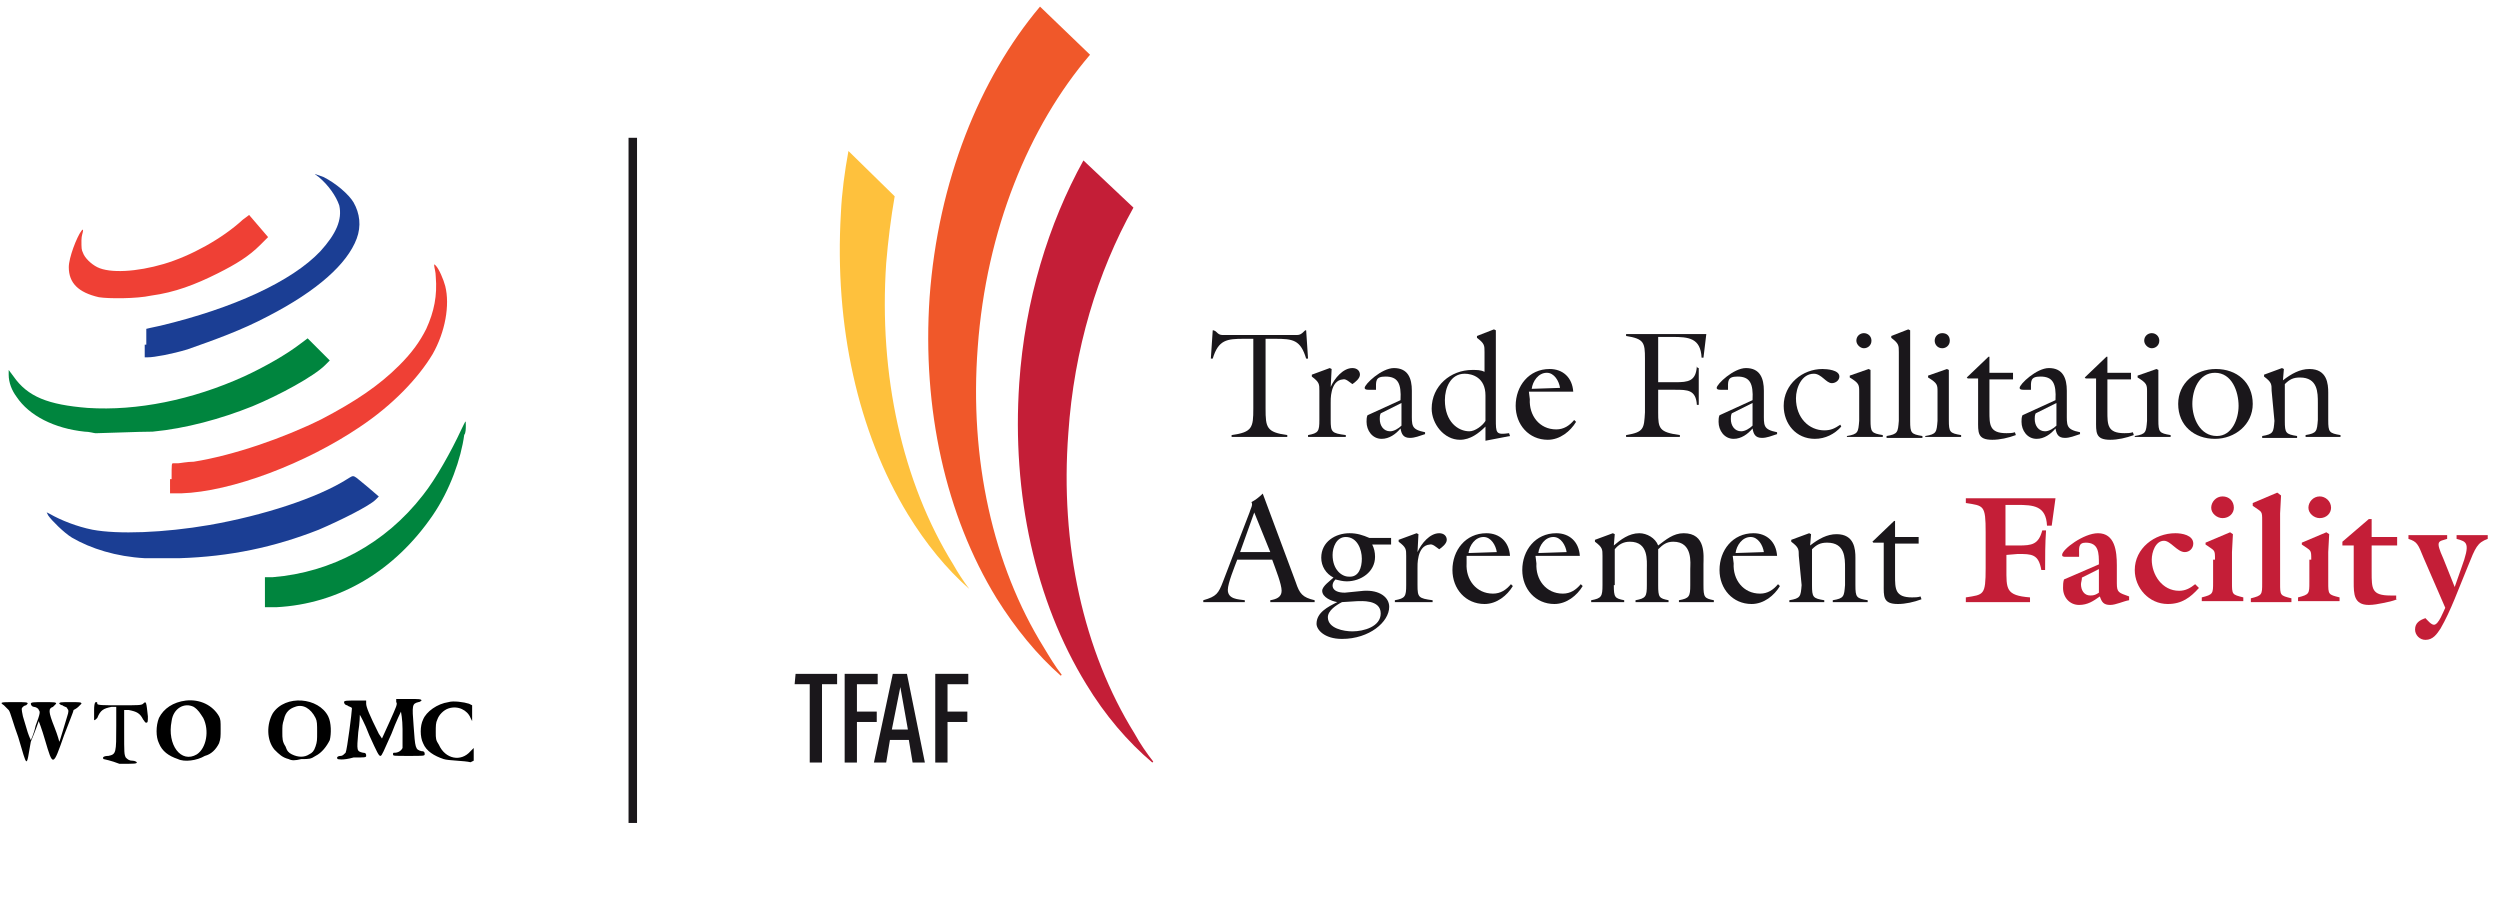 <?xml version="1.0" encoding="utf-8"?>
<!-- Generator: Adobe Illustrator 24.2.3, SVG Export Plug-In . SVG Version: 6.00 Build 0)  -->
<svg version="1.1" id="Layer_1" xmlns="http://www.w3.org/2000/svg" xmlns:xlink="http://www.w3.org/1999/xlink" x="0px" y="0px"
	 viewBox="0 0 264.9 97.2" style="enable-background:new 0 0 264.9 97.2;" xml:space="preserve">
<style type="text/css">
	.st0{fill:#1A171B;}
	.st1{fill:#C41E37;}
	.st2{fill:#FEC13D;}
	.st3{fill:#F0582A;}
	.st4{fill:#00853E;}
	.st5{fill:#1B3E94;}
	.st6{fill:#EF4035;}
</style>
<g>
	<g>
		<g>
			<g>
				<path class="st0" d="M138.3,35h0.1l0.2,3h-0.2c-0.6-2-1.4-2.1-3.3-2.1h-1v7.4c0,2,0.1,2.5,2.3,2.8v0.2h-5.9v-0.2
					c2.2-0.3,2.3-0.8,2.3-2.8v-7.4h-1c-1.8,0-2.7,0.1-3.3,2.1h-0.2l0.2-3h0.1l0.2,0.1c0.4,0.4,0.5,0.4,1,0.4h7.4
					C137.7,35.5,137.8,35.5,138.3,35L138.3,35z"/>
				<path class="st0" d="M141,44.5c0,1.3,0.1,1.4,1.6,1.6v0.2h-4v-0.2c1.1-0.2,1.2-0.4,1.2-1.6v-3.1c0-0.7,0-0.9-0.8-1.5v-0.2
					l1.9-0.7l0.2,0.1L141,41l0,0c0.4-0.9,1.3-2,2.3-2c0.5,0,0.8,0.3,0.8,0.7s-0.5,0.8-0.8,1c-0.3-0.2-0.7-0.6-1-0.5
					c-1.4,0.1-1.3,2.3-1.3,2.5L141,44.5L141,44.5z"/>
				<path class="st0" d="M148.4,42.4c0.1-1.8-0.3-2.5-1.6-2.5c-1.1,0-1,0.5-1,1.4H145c-0.1,0-0.4,0-0.4-0.2c0-0.4,1.8-2.1,3.1-2.1
					c1.5,0,1.9,1.1,1.9,2.4v2.3c0,1.4-0.1,1.8,1.4,2.1V46c-0.6,0.2-1.1,0.4-1.6,0.4c-0.7,0-0.9-0.4-1-1c-0.5,0.6-1.2,1.1-2,1.1
					c-1,0-1.6-0.9-1.6-1.8c0-0.2,0-0.5,0.1-0.7L148.4,42.4z M146.3,43.8c-0.1,0.2-0.1,0.4-0.1,0.6c0,0.7,0.4,1.3,1.1,1.3
					c0.4,0,0.9-0.3,1.2-0.6v-2.4L146.3,43.8z"/>
				<path class="st0" d="M157.4,46.7v-1.5c-0.7,0.7-1.6,1.4-2.7,1.4c-1.7,0-3-1.7-3-3.3c0-2.4,2-4.1,4.3-4.1c0.5,0,0.9,0,1.3,0.2
					v-2.1c0-0.7,0-0.9-0.8-1.5v-0.2l1.8-0.7l0.2,0.1v9.4c0,1.5,0,1.7,1.4,1.5l0.1,0.3L157.4,46.7z M157.4,41.9
					c0-1.9-1.4-2.3-2.2-2.3c-1.5,0-2.1,1.5-2.1,2.8c0,2.3,1.4,3.3,2.6,3.3c0.6,0,1.4-0.6,1.7-1.1V41.9L157.4,41.9z"/>
				<path class="st0" d="M162.1,42.3c-0.1,1.7,1,3.2,2.8,3.2c0.8,0,1.4-0.4,1.9-1l0.2,0.2c-0.6,1-1.7,1.9-3,1.9
					c-2,0-3.4-1.6-3.4-3.6c0-2.1,1.4-3.9,3.6-3.9c1.4,0,2.4,0.9,2.5,2.4H162L162.1,42.3z M165.3,41.1c-0.1-0.7-0.6-1.6-1.4-1.6
					c-0.9,0-1.5,0.9-1.6,1.7L165.3,41.1z"/>
				<path class="st0" d="M180,39v3.9h-0.2c-0.1-1.6-1-1.6-2.3-1.6h-1.8v2.4c0,1.7,0.1,2.1,2.3,2.4v0.2h-5.7v-0.2
					c1.9-0.3,1.9-0.7,2-2.4V38c0-1.7-0.1-2.1-2-2.4v-0.2h8.5l-0.3,2.5h-0.2c-0.1-2.1-1.4-2.2-3.1-2.2h-1.5v4.8h1.8
					c1.4,0,2.2-0.1,2.3-1.7C179.8,39,180,39,180,39z"/>
				<path class="st0" d="M185.7,42.4c0.1-1.8-0.3-2.5-1.6-2.5c-1.1,0-1,0.5-1,1.4h-0.8c-0.1,0-0.4,0-0.4-0.2c0-0.4,1.8-2.1,3.1-2.1
					c1.5,0,1.9,1.1,1.9,2.4v2.3c0,1.4-0.1,1.8,1.4,2.1V46c-0.6,0.2-1.1,0.4-1.6,0.4c-0.7,0-0.9-0.4-1-1c-0.5,0.6-1.2,1.1-2,1.1
					c-1,0-1.6-0.9-1.6-1.8c0-0.2,0-0.5,0.1-0.7L185.7,42.4z M183.5,43.8c-0.1,0.2-0.1,0.4-0.1,0.6c0,0.7,0.4,1.3,1.1,1.3
					c0.4,0,0.9-0.3,1.2-0.6v-2.4L183.5,43.8z"/>
				<path class="st0" d="M195.1,45.2c-0.7,0.8-1.7,1.3-2.8,1.3c-2,0-3.3-1.6-3.3-3.5c0-2.3,2-3.9,4.1-3.9c0.5,0,1.8,0.1,1.8,0.8
					c0,0.4-0.4,0.7-0.8,0.7c-0.6,0-1.1-1-1.9-1c-1.3,0-1.9,1.5-1.9,2.6c0,2.1,1.4,3.4,3,3.4c0.7,0,1.1-0.2,1.7-0.6L195.1,45.2z"/>
				<path class="st0" d="M195.7,46.4v-0.2c1.2-0.2,1.2-0.4,1.3-1.6v-3.1c0-0.7,0-0.9-1-1.5v-0.2l2-0.7l0.2,0.1v5.3
					c0,1.3,0.1,1.4,1.3,1.6v0.2h-3.8V46.4z M198.3,36.1c0,0.5-0.4,0.8-0.8,0.8s-0.8-0.4-0.8-0.8c0-0.5,0.4-0.8,0.8-0.8
					S198.3,35.6,198.3,36.1z"/>
				<path class="st0" d="M199.9,46.4v-0.2c1.2-0.2,1.2-0.4,1.3-1.6v-7.3c0-0.7,0-0.9-0.8-1.5v-0.2l1.8-0.7l0.2,0.1v9.6
					c0,1.3,0.1,1.4,1.3,1.6v0.2L199.9,46.4L199.9,46.4z"/>
				<path class="st0" d="M204,46.4v-0.2c1.2-0.2,1.2-0.4,1.3-1.6v-3.1c0-0.7,0-0.9-1-1.5v-0.2l2-0.7l0.2,0.1v5.3
					c0,1.3,0.1,1.4,1.3,1.6v0.2H204V46.4z M206.6,36.1c0,0.5-0.4,0.8-0.8,0.8c-0.5,0-0.8-0.4-0.8-0.8c0-0.5,0.4-0.8,0.8-0.8
					C206.3,35.3,206.6,35.6,206.6,36.1z"/>
				<path class="st0" d="M210.8,43.6c0,1.4,0,2.3,1.8,2.3c0.3,0,0.6,0,0.9-0.1l0.1,0.3c-0.8,0.3-1.7,0.5-2.5,0.5
					c-1.6,0-1.5-0.8-1.5-2.1v-4.4h-1.1l-0.1-0.1l2.3-2.2h0.1v1.7h2.5v0.7h-2.5L210.8,43.6L210.8,43.6z"/>
				<path class="st0" d="M217.8,42.4c0.1-1.8-0.3-2.5-1.6-2.5c-1.1,0-1,0.5-1,1.4h-0.8c-0.1,0-0.4,0-0.4-0.2c0-0.4,1.8-2.1,3.1-2.1
					c1.5,0,1.9,1.1,1.9,2.4v2.3c0,1.4-0.1,1.8,1.4,2.1V46c-0.6,0.2-1.1,0.4-1.6,0.4c-0.7,0-0.9-0.4-1-1c-0.5,0.6-1.2,1.1-2,1.1
					c-1,0-1.6-0.9-1.6-1.8c0-0.2,0-0.5,0.1-0.7L217.8,42.4z M215.7,43.8c-0.1,0.2-0.1,0.4-0.1,0.6c0,0.7,0.4,1.3,1.1,1.3
					c0.4,0,0.9-0.3,1.2-0.6v-2.4L215.7,43.8z"/>
				<path class="st0" d="M223.3,43.6c0,1.4,0,2.3,1.8,2.3c0.3,0,0.6,0,0.9-0.1l0.1,0.3c-0.8,0.3-1.7,0.5-2.5,0.5
					c-1.6,0-1.5-0.8-1.5-2.1v-4.4H221l-0.1-0.1l2.3-2.2h0.1v1.7h2.5v0.7h-2.5V43.6L223.3,43.6z"/>
				<path class="st0" d="M226.2,46.4v-0.2c1.2-0.2,1.2-0.4,1.3-1.6v-3.1c0-0.7,0-0.9-1-1.5v-0.2l2-0.7l0.2,0.1v5.3
					c0,1.3,0.1,1.4,1.3,1.6v0.2h-3.8V46.4z M228.8,36.1c0,0.5-0.4,0.8-0.8,0.8s-0.8-0.4-0.8-0.8c0-0.5,0.4-0.8,0.8-0.8
					S228.8,35.6,228.8,36.1z"/>
				<path class="st0" d="M234.7,46.5c-2.2,0-3.9-1.4-3.9-3.7c0-2.2,1.8-3.7,4-3.7s3.9,1.4,3.9,3.7C238.7,45,236.8,46.5,234.7,46.5z
					 M234.7,39.5c-1.7,0-2.4,1.8-2.4,3.3s0.8,3.4,2.6,3.4c1.6,0,2.3-1.8,2.3-3.2C237.2,41.5,236.5,39.5,234.7,39.5z"/>
				<path class="st0" d="M240.7,41.4c0-0.7,0-0.9-0.8-1.5v-0.2l1.9-0.7l0.2,0.1l-0.1,1.2c0.9-0.7,1.8-1.2,2.8-1.2c1.9,0,2,1.6,2,2.5
					v2.9c0,1.3,0.1,1.4,1.3,1.6v0.2h-3.7v-0.2c1.2-0.2,1.2-0.4,1.3-1.6v-1.8c0-1.1,0-2.7-1.9-2.7c-0.7,0-1.1,0.2-1.6,0.7v3.9
					c0,1.3,0.1,1.4,1.3,1.6v0.2h-3.7v-0.2c1.2-0.2,1.2-0.4,1.3-1.6L240.7,41.4L240.7,41.4z"/>
				<path class="st0" d="M131.1,59.3c-0.3,0.8-1,2.5-1,3.2c0,1,1.1,1,1.8,1.1v0.2h-4.4v-0.2c1.4-0.4,1.6-0.7,2.1-2l1.8-4.7l1-2.6
					c0.1-0.4,0.4-0.8,0.2-1.1c0.4-0.2,0.8-0.5,1.2-0.9l3.5,9.4c0.4,1.2,0.7,1.6,2,1.9v0.2h-4.7v-0.2c0.6-0.1,1.2-0.3,1.2-1
					s-0.6-2.2-1-3.3H131.1L131.1,59.3z M132.9,54.3l-1.5,4.2h3.2L132.9,54.3z"/>
				<path class="st0" d="M144.5,62.6c1.7-0.1,2.7,0.7,2.7,1.7c0,1.6-2.1,3.4-5,3.4c-1.9,0-2.7-1-2.7-1.6c0-1.2,1.2-1.8,2.2-2.3
					c-0.6-0.1-1.6-0.5-1.6-1.2c0-0.5,0.9-1.1,1.2-1.4c-0.8-0.4-1.3-1.2-1.3-2.1c0-1.7,1.5-2.6,3-2.6c0.8,0,1.4,0.2,2.1,0.5h2.3v0.7
					h-2c0.2,0.4,0.3,0.8,0.3,1.3c0,1.6-1.5,2.6-3,2.6c-0.4,0-0.8-0.1-1.2-0.2c-0.5,0.5-0.5,1.4,1,1.4L144.5,62.6z M142.2,63.8
					c-0.6,0.3-1.5,0.9-1.5,1.6c0,1.2,1.7,1.5,2.6,1.5c1.2,0,3-0.5,3-1.9c0-1.5-2.1-1.3-2.5-1.3L142.2,63.8z M144.3,59.2
					c0-1-0.5-2.3-1.7-2.3c-1,0-1.4,1.1-1.4,1.9c0,1.6,1,2.3,1.7,2.3C144,61.2,144.3,60.1,144.3,59.2z"/>
				<path class="st0" d="M150.2,62c0,1.3,0.1,1.4,1.6,1.6v0.2h-4v-0.2c1.1-0.2,1.2-0.4,1.2-1.6v-3.1c0-0.7,0-0.9-0.8-1.5v-0.2
					l1.9-0.7l0.2,0.1l-0.1,1.9l0,0c0.4-0.9,1.3-2,2.3-2c0.5,0,0.8,0.3,0.8,0.7s-0.5,0.8-0.8,1c-0.3-0.2-0.7-0.6-1-0.5
					c-1.4,0.1-1.3,2.3-1.3,2.5L150.2,62L150.2,62z"/>
				<path class="st0" d="M155.4,59.7c-0.1,1.7,1,3.2,2.8,3.2c0.8,0,1.4-0.4,1.9-1l0.2,0.2c-0.6,1-1.7,1.9-3,1.9
					c-2,0-3.4-1.6-3.4-3.6c0-2.1,1.4-3.9,3.6-3.9c1.4,0,2.4,0.9,2.5,2.4h-4.6V59.7z M158.6,58.5c-0.1-0.7-0.6-1.6-1.4-1.6
					c-0.9,0-1.5,0.9-1.6,1.7L158.6,58.5z"/>
				<path class="st0" d="M162.8,59.7c-0.1,1.7,1,3.2,2.8,3.2c0.8,0,1.4-0.4,1.9-1l0.2,0.2c-0.6,1-1.7,1.9-3,1.9
					c-2,0-3.4-1.6-3.4-3.6c0-2.1,1.4-3.9,3.6-3.9c1.4,0,2.4,0.9,2.5,2.4h-4.7L162.8,59.7z M166,58.5c-0.1-0.7-0.6-1.6-1.4-1.6
					c-0.9,0-1.5,0.9-1.6,1.7L166,58.5z"/>
				<path class="st0" d="M171,62c0,1.3,0.1,1.4,1.1,1.6v0.2h-3.5v-0.2c1.1-0.2,1.2-0.4,1.2-1.6v-3.1c0-0.7,0-0.9-0.8-1.5v-0.2
					l1.9-0.7l0.2,0.1l-0.1,1.2c0.7-0.6,1.6-1.3,2.7-1.3c0.8,0,1.7,0.5,2,1.3c0.8-0.6,1.6-1.3,2.7-1.3c2.4,0,2.1,2.4,2.1,3.3V62
					c0,1.3,0.1,1.4,1.1,1.6v0.2h-3.7v-0.2c1.1-0.2,1.2-0.4,1.2-1.6v-1.7c0-0.6,0.3-2.9-1.8-2.9c-0.7,0-1.1,0.3-1.6,0.8V62
					c0,1.3,0.1,1.4,1.1,1.6v0.2h-3.5v-0.2c1.1-0.2,1.2-0.4,1.2-1.6v-1.7c0-0.9,0.2-2.9-1.8-2.9c-0.7,0-1.2,0.3-1.6,0.8V62H171z"/>
				<path class="st0" d="M183.7,59.7c-0.1,1.7,1,3.2,2.8,3.2c0.8,0,1.4-0.4,1.9-1l0.2,0.2c-0.6,1-1.7,1.9-3,1.9
					c-2,0-3.4-1.6-3.4-3.6c0-2.1,1.4-3.9,3.6-3.9c1.4,0,2.4,0.9,2.5,2.4h-4.7L183.7,59.7z M186.9,58.5c-0.1-0.7-0.6-1.6-1.4-1.6
					c-0.9,0-1.5,0.9-1.6,1.7L186.9,58.5z"/>
				<path class="st0" d="M190.6,58.9c0-0.7,0-0.9-0.8-1.5v-0.2l1.9-0.7l0.2,0.1l-0.1,1.2c0.9-0.7,1.8-1.2,2.8-1.2c1.9,0,2,1.6,2,2.5
					V62c0,1.3,0.1,1.4,1.3,1.6v0.2h-3.7v-0.2c1.2-0.2,1.2-0.4,1.3-1.6v-1.8c0-1.1,0-2.7-1.9-2.7c-0.7,0-1.1,0.2-1.6,0.7V62
					c0,1.3,0.1,1.4,1.3,1.6v0.2h-3.7v-0.2c1.2-0.2,1.2-0.4,1.3-1.6L190.6,58.9L190.6,58.9z"/>
				<path class="st0" d="M200.8,61c0,1.4,0,2.3,1.8,2.3c0.3,0,0.6,0,0.9-0.1l0.1,0.3c-0.8,0.3-1.7,0.5-2.5,0.5
					c-1.6,0-1.5-0.8-1.5-2.1v-4.4h-1.1l-0.1-0.1l2.3-2.2h0.1v1.7h2.5v0.7h-2.5L200.8,61L200.8,61z"/>
				<path class="st1" d="M212.6,58.8v1.4c0,2.2-0.1,2.9,2.5,3.1v0.5h-6.8v-0.5c1.9-0.3,2.1-0.2,2.1-3.1v-3.8c0-2.9-0.2-2.8-2.1-3.1
					v-0.5h9.5l-0.4,2.9h-0.5c-0.1-2.1-1.4-2.2-3.2-2.2h-1.2v4.3h1.4c1.4,0,2.1-0.1,2.5-1.6h0.4c-0.1,1.4-0.1,2.8-0.1,4.2h-0.4
					c-0.3-1.7-1-1.7-2.5-1.7L212.6,58.8L212.6,58.8z"/>
				<path class="st1" d="M222.4,59.8c0-1.2,0-2.3-1.4-2.3c-0.8,0-0.7,0.6-0.7,1.2V59h-1.4c-0.2,0-0.4,0-0.4-0.2
					c0-0.6,2.3-2.3,3.8-2.3c1.8,0,2,1.9,2,3.4v1.9c0,1,0.2,1,1.3,1.4v0.4c-0.6,0.1-1.4,0.5-2,0.5c-0.7,0-0.9-0.3-1.1-0.9
					c-0.7,0.5-1.3,0.9-2.2,0.9c-1,0-1.7-0.8-1.7-1.8c0-0.3,0-0.6,0.1-0.9L222.4,59.8z M220.6,61.2c0,0.3-0.1,0.5-0.1,0.7
					c0,0.6,0.3,1.2,1,1.2c0.4,0,0.6-0.1,0.9-0.3v-2.5L220.6,61.2z"/>
				<path class="st1" d="M233,62.3c-0.9,1-1.8,1.7-3.3,1.7c-2,0-3.5-1.7-3.5-3.6c0-2.3,2.1-3.9,4.3-3.9c0.7,0,1.9,0.2,1.9,1.1
					c0,0.5-0.4,0.9-0.9,0.9c-0.8,0-1.5-1.2-2.2-1.2c-0.9,0-1.3,1.2-1.3,2c0,1.6,1.1,3.3,2.9,3.3c0.7,0,1.2-0.3,1.7-0.7L233,62.3z"/>
				<path class="st1" d="M234.7,59.3c0-1.1,0-0.9-1-1.6v-0.2l2.6-1.1l0.3,0.2l-0.1,1.9v3.2c0,1.3,0,1.3,1.2,1.6v0.4h-4.4v-0.4
					c1.2-0.3,1.2-0.4,1.2-1.6v-2.4H234.7z M235.5,54.9c-0.6,0-1.2-0.5-1.2-1.1s0.5-1.2,1.2-1.2s1.2,0.5,1.2,1.2
					C236.7,54.4,236.2,54.9,235.5,54.9z"/>
				<path class="st1" d="M241.7,52.5l-0.1,1.9v7.4c0,1.3,0,1.3,1.2,1.6v0.4h-4.3v-0.4c1.2-0.3,1.2-0.4,1.2-1.6v-6.6
					c0-1.1,0-0.9-1-1.6v-0.3l2.6-1.1L241.7,52.5z"/>
				<path class="st1" d="M244.9,59.3c0-1.1,0-0.9-1-1.6v-0.2l2.6-1.1l0.3,0.2l-0.1,1.9v3.2c0,1.3,0,1.3,1.2,1.6v0.4h-4.4v-0.4
					c1.2-0.3,1.2-0.4,1.2-1.6v-2.4H244.9z M245.8,54.9c-0.6,0-1.2-0.5-1.2-1.1s0.5-1.2,1.2-1.2c0.6,0,1.2,0.5,1.2,1.2
					C247,54.4,246.5,54.9,245.8,54.9z"/>
				<path class="st1" d="M254,63.5c-0.5,0.2-1,0.3-1.5,0.4c-0.5,0.1-1,0.2-1.5,0.2c-1.6,0-1.6-1.2-1.6-2.4v-3.9h-1.2v-0.4L251,55
					h0.3v1.9h2.7v0.9h-2.7v2.8c0,1.8,0,2.5,2,2.5h0.6v0.4H254z"/>
				<path class="st1" d="M256.8,59.1c-0.6-1.5-0.7-1.7-1.6-2v-0.4h4.1v0.4c-0.9,0.3-1.3,0.1-0.4,2.1l1.2,3l0.7-2
					c1-2.7,0.6-2.8-0.5-3.1v-0.4h3.3v0.4c-1.1,0.4-1.3,0.9-2.1,2.9c-1,2.4-1.8,4.7-2.9,6.6c-0.4,0.6-0.8,1.2-1.6,1.2
					c-0.6,0-1.1-0.5-1.1-1.1c0-0.7,0.5-1,1.1-1.2c0.2,0.2,0.6,0.7,0.9,0.7c0.5,0,1-1.4,1.2-1.8L256.8,59.1z"/>
			</g>
		</g>
	</g>
	<g>
		<g>
			<g>
				<path class="st2" d="M96.2,54.5c1.9,3.1,4.1,5.8,6.5,7.9c-0.6-0.8-1.2-1.7-1.7-2.6c-5.4-8.7-7.9-20.1-7.1-31.9
					c0.2-2.4,0.5-4.8,0.9-7.1L89.9,16c-0.4,2.2-0.7,4.4-0.8,6.6C88.4,34.5,90.9,45.8,96.2,54.5z"/>
				<path class="st3" d="M110.2,0.7c-6.4,7.6-10.8,18.5-11.7,30.8c-0.8,11.8,1.7,23.1,7.1,31.9c2,3.2,4.3,6,6.8,8.2l0.1-0.1
					c-0.7-0.9-1.3-1.9-1.9-2.9c-5.4-8.7-7.9-20-7-31.8c0.9-12.4,5.4-23.4,11.9-31L110.2,0.7z"/>
				<path class="st1" d="M114.8,17c-3.7,6.7-6.2,14.8-6.8,23.6c-0.8,11.8,1.7,23.1,7.1,31.9c2,3.3,4.4,6.1,7,8.3l0.1-0.1
					c-0.7-0.9-1.4-1.9-2-3c-5.4-8.7-7.9-20-7-31.8c0.6-8.9,3.1-17.1,6.9-23.9L114.8,17z"/>
			</g>
		</g>
		<g>
			<g>
				<g>
					<path class="st0" d="M84.3,71.4h4.4v1.1h-1.6v8.3h-1.3v-8.3h-1.6L84.3,71.4L84.3,71.4z"/>
					<path class="st0" d="M89.5,71.4H93v1.1h-2.2v2.9h2.1v1.1h-2.1v4.3h-1.3V71.4z"/>
					<path class="st0" d="M99.1,71.4h3.5v1.1h-2.2v2.9h2.1v1.1h-2.1v4.3h-1.3V71.4z"/>
					<path class="st0" d="M94.6,71.4h1.5l1.9,9.4h-1.3l-0.4-2.4h-2l-0.4,2.4h-1.3L94.6,71.4z M94.5,77.3h1.7l-0.8-4.5l0,0L94.5,77.3
						z"/>
				</g>
			</g>
		</g>
	</g>
</g>
<g>
	<g>
		<rect x="66.6" y="14.6" class="st0" width="0.9" height="72.6"/>
	</g>
</g>
<g id="g6046" transform="matrix(1.676,0,0,1.676,-675.848,2.33)">
	<path id="path2161" class="st4" d="M420,36.1v-1l0.5,0c3.7-0.3,7.1-2.1,9.5-5.2c0.8-1,1.8-2.8,2.4-4.1c0.3-0.6,0.3-0.7,0.3-0.3
		c0,0.2,0,0.5-0.1,0.6c-0.2,1.5-0.9,3.5-2,5.1c-2.4,3.5-5.9,5.6-9.9,5.8l-0.7,0V36.1z M409.3,26c-0.1,0-0.4-0.1-0.7-0.1
		c-1.9-0.2-3.5-1-4.3-2.2c-0.3-0.4-0.5-0.9-0.5-1.4l0-0.3l0.3,0.4c0.9,1.3,2.2,1.8,4.7,2c3.1,0.2,6.6-0.5,9.9-2
		c1.3-0.6,2.7-1.4,3.6-2.1l0.4-0.3l0.7,0.7l0.7,0.7l-0.3,0.3c-0.7,0.7-2.9,1.9-4.6,2.6c-2,0.8-4.2,1.4-6.3,1.6
		C412,25.9,409.7,26,409.3,26z"/>
	<path id="path2163" class="st5" d="M412.4,33.9c-1.8-0.1-3.4-0.6-4.6-1.3c-0.5-0.3-1.3-1.1-1.5-1.4l-0.1-0.2l0.2,0.1
		c0.7,0.4,1.7,0.8,2.7,1c1.6,0.3,4.5,0.2,7.4-0.3c3.4-0.6,6.8-1.7,8.7-2.9c0.5-0.3,0.3-0.3,1.3,0.5l0.7,0.6l-0.2,0.2
		c-0.4,0.4-2.2,1.3-3.6,1.9c-2.8,1.1-5.6,1.7-8.8,1.8C413.5,33.9,413.5,33.9,412.4,33.9z M412.5,20.4c0-0.5,0-0.9,0-1
		c0,0,0.4-0.1,0.9-0.2c4.6-1.1,8.3-2.8,10.1-4.7c1-1.1,1.4-2,1.2-2.9c-0.2-0.6-0.7-1.3-1.3-1.8c-0.4-0.3-0.3-0.2,0.3,0
		c0.8,0.4,1.6,1.1,1.9,1.6c0.4,0.7,0.5,1.5,0.2,2.3c-0.6,1.6-2.5,3.3-5.6,4.9c-1.7,0.9-3.4,1.5-5.1,2.1c-1,0.3-2.1,0.5-2.5,0.5h-0.2
		V20.4z"/>
	<path id="path2165" class="st6" d="M414.1,28.9c0-1,0-1,0.1-1c0.1,0,0.2,0,0.3,0c0.1,0,0.6-0.1,1-0.1c2.5-0.4,5.7-1.5,8.1-2.7
		c2.1-1.1,3.6-2.1,4.9-3.4c0.8-0.8,1.3-1.5,1.7-2.3c0.5-1.1,0.7-2.1,0.6-3.3c0-0.3-0.1-0.6-0.1-0.7c0-0.1,0-0.1,0.1,0
		c0.2,0.2,0.5,0.9,0.6,1.3c0.3,1.2,0,2.9-0.8,4.3c-0.9,1.5-2.5,3.2-4.6,4.6c-3.4,2.3-8.1,4.1-11.3,4.2l-0.7,0V28.9z M409.5,17.4
		c-1.3-0.3-1.9-0.9-1.9-1.9c0-0.6,0.5-1.9,0.8-2.3c0.1-0.1,0.1-0.1,0.1,0c0,0.1-0.1,0.3-0.1,0.6c0,0.5,0,0.6,0.1,0.8
		c0.1,0.3,0.5,0.7,0.9,0.9c0.8,0.4,2.5,0.3,4.2-0.2c1.7-0.5,3.7-1.6,5-2.8l0.4-0.3l0.6,0.7l0.6,0.7l-0.5,0.5
		c-0.7,0.7-1.5,1.2-2.7,1.8c-1.4,0.7-2.7,1.2-4.2,1.4C411.9,17.5,410.1,17.5,409.5,17.4z"/>
	<path id="path2167" d="M404.4,45.2c-0.3-0.8-0.5-1.6-0.6-1.7s-0.2-0.2-0.3-0.3c-0.3-0.2-0.2-0.2,0.7-0.2c0.7,0,0.8,0,0.8,0.1
		c0,0-0.1,0.1-0.1,0.1c-0.1,0-0.2,0.1-0.2,0.1c-0.1,0.1-0.1,0.1,0,0.6c0.1,0.3,0.2,0.7,0.3,1c0.1,0.3,0.2,0.5,0.2,0.5
		c0,0,0.2-0.4,0.3-0.9c0.3-0.8,0.3-0.9,0.2-1c0-0.1-0.2-0.2-0.3-0.2s-0.2-0.1-0.2-0.2c0-0.1,0.2-0.1,0.8-0.1c0.7,0,0.8,0,0.8,0.1
		c0,0-0.1,0.1-0.2,0.2c-0.3,0.1-0.3,0.3,0.1,1.3c0.2,0.5,0.3,0.9,0.3,0.9c0,0.1,0.4-1.3,0.5-1.6c0.1-0.3,0.1-0.4,0-0.5
		c0-0.1-0.2-0.1-0.3-0.2c-0.1,0-0.2-0.1-0.2-0.1c0-0.1,0.1-0.1,0.7-0.1c0.6,0,0.7,0,0.7,0.1c0,0-0.1,0.1-0.2,0.2
		c-0.1,0.1-0.3,0.2-0.3,0.2c0,0.1-0.3,0.8-0.6,1.6c-0.7,2-0.7,2-1.2,0.3c-0.2-0.7-0.4-1.2-0.4-1.2s-0.2,0.6-0.5,1.3
		C404.9,47.2,405,47.2,404.4,45.2z M414.5,46.6c-0.6-0.2-1-0.5-1.2-1c-0.2-0.4-0.2-1.1,0-1.6c0.3-0.6,0.9-1,1.7-1.1
		c0.9-0.1,1.7,0.3,2.1,1c0.1,0.2,0.1,0.3,0.1,0.8c0,0.5,0,0.6-0.1,0.9c-0.2,0.4-0.5,0.7-0.9,0.8C415.7,46.7,414.9,46.8,414.5,46.6z
		 M415.7,46.3c0.6-0.4,0.8-1.5,0.4-2.3c-0.2-0.3-0.3-0.5-0.6-0.7c-0.6-0.3-1.3,0.1-1.4,0.9C413.8,45.7,414.7,46.9,415.7,46.3z
		 M421.5,46.6c-0.4-0.1-0.6-0.3-0.9-0.6c-0.5-0.6-0.5-1.6-0.1-2.3c0.8-1.2,2.9-1,3.5,0.2c0.2,0.4,0.2,1.1,0.1,1.5
		c-0.2,0.4-0.5,0.8-0.9,1c-0.3,0.2-0.4,0.2-0.9,0.2C421.9,46.7,421.7,46.7,421.5,46.6z M422.8,46.3c0.2-0.1,0.3-0.2,0.4-0.5
		c0.1-0.3,0.1-0.4,0.1-0.9c0-0.5,0-0.7-0.1-0.9c-0.3-0.6-0.8-0.9-1.3-0.7c-0.3,0.1-0.6,0.3-0.7,0.8c-0.1,0.3-0.1,0.4-0.1,0.8
		c0,0.4,0,0.6,0.2,0.9c0.1,0.3,0.2,0.4,0.4,0.5C422.1,46.5,422.5,46.5,422.8,46.3z M431.3,46.6c-0.6-0.2-1.1-0.5-1.3-1
		c-0.2-0.4-0.2-1.1,0-1.5c0.2-0.5,0.9-1,1.6-1.1c0.3-0.1,1,0,1.3,0.1l0.2,0.1l0,0.5l0,0.5l-0.1-0.2c-0.2-0.5-0.8-0.8-1.4-0.6
		c-0.3,0.1-0.6,0.4-0.7,0.7c-0.1,0.2-0.1,0.4-0.1,0.8c0,0.4,0,0.5,0.2,0.8c0.4,0.9,1.4,1.1,2,0.4l0.2-0.2v0.4v0.4l-0.2,0.1
		C432.6,46.7,431.6,46.7,431.3,46.6z M409.8,46.6c-0.1-0.1,0-0.2,0.3-0.2c0.5-0.1,0.5-0.2,0.5-1.9l0-1.2l-0.3,0
		c-0.5,0.1-0.7,0.2-0.9,0.7c-0.1,0.1-0.2,0.2-0.2,0.1c0,0,0-0.3,0-0.6c0-0.5,0.1-0.5,0.1-0.5c0.1,0,0.1,0,0.1,0.1
		c0,0.1,0.4,0.1,1.4,0.1c1.2,0,1.4,0,1.5-0.1c0.2-0.2,0.2-0.1,0.3,0.8c0,0.3,0,0.4-0.1,0.4c-0.1,0-0.1-0.1-0.2-0.2
		c-0.2-0.4-0.4-0.5-0.9-0.6l-0.3,0v1.4c0,1.3,0,1.4,0.1,1.6c0.1,0.1,0.2,0.2,0.4,0.2c0.2,0,0.3,0.1,0.3,0.1c0,0.1-0.1,0.1-1.1,0.1
		C410.3,46.7,409.8,46.6,409.8,46.6z M424.6,46.6c-0.1-0.1,0-0.2,0.2-0.2c0.1,0,0.2-0.1,0.3-0.2c0.1-0.2,0.4-2.6,0.4-2.8
		c0-0.1-0.2-0.1-0.3-0.2c-0.1,0-0.2-0.1-0.2-0.2c0-0.1,0.2-0.1,0.7-0.1h0.7v0.2c0,0.2,0.2,0.7,0.8,1.9l0.2,0.3l0.5-1.1
		c0.4-0.9,0.5-1.1,0.4-1.2l0-0.2h0.8c0.6,0,0.8,0,0.8,0.1c0,0-0.1,0.1-0.2,0.1c-0.4,0.1-0.4,0.2-0.3,1.5c0.1,1.4,0.1,1.5,0.5,1.6
		c0.2,0,0.2,0.1,0.2,0.2c0,0.1-0.1,0.1-1,0.1c-1,0-1,0-1-0.1c0-0.1,0-0.1,0.1-0.1c0.2,0,0.4-0.1,0.5-0.3c0-0.1,0-0.4,0-1.2
		c0-0.6-0.1-1.1-0.1-1.1s-0.3,0.6-0.6,1.4c-0.5,1.1-0.6,1.4-0.7,1.4c-0.1,0-0.2-0.2-0.7-1.3c-0.3-0.8-0.6-1.3-0.6-1.3s0,0.5-0.1,1.1
		c-0.1,1.2-0.1,1.2,0.3,1.3c0.2,0,0.2,0.1,0.2,0.2c0,0.1-0.1,0.1-0.8,0.1C424.9,46.7,424.6,46.6,424.6,46.6z"/>
</g>
</svg>
